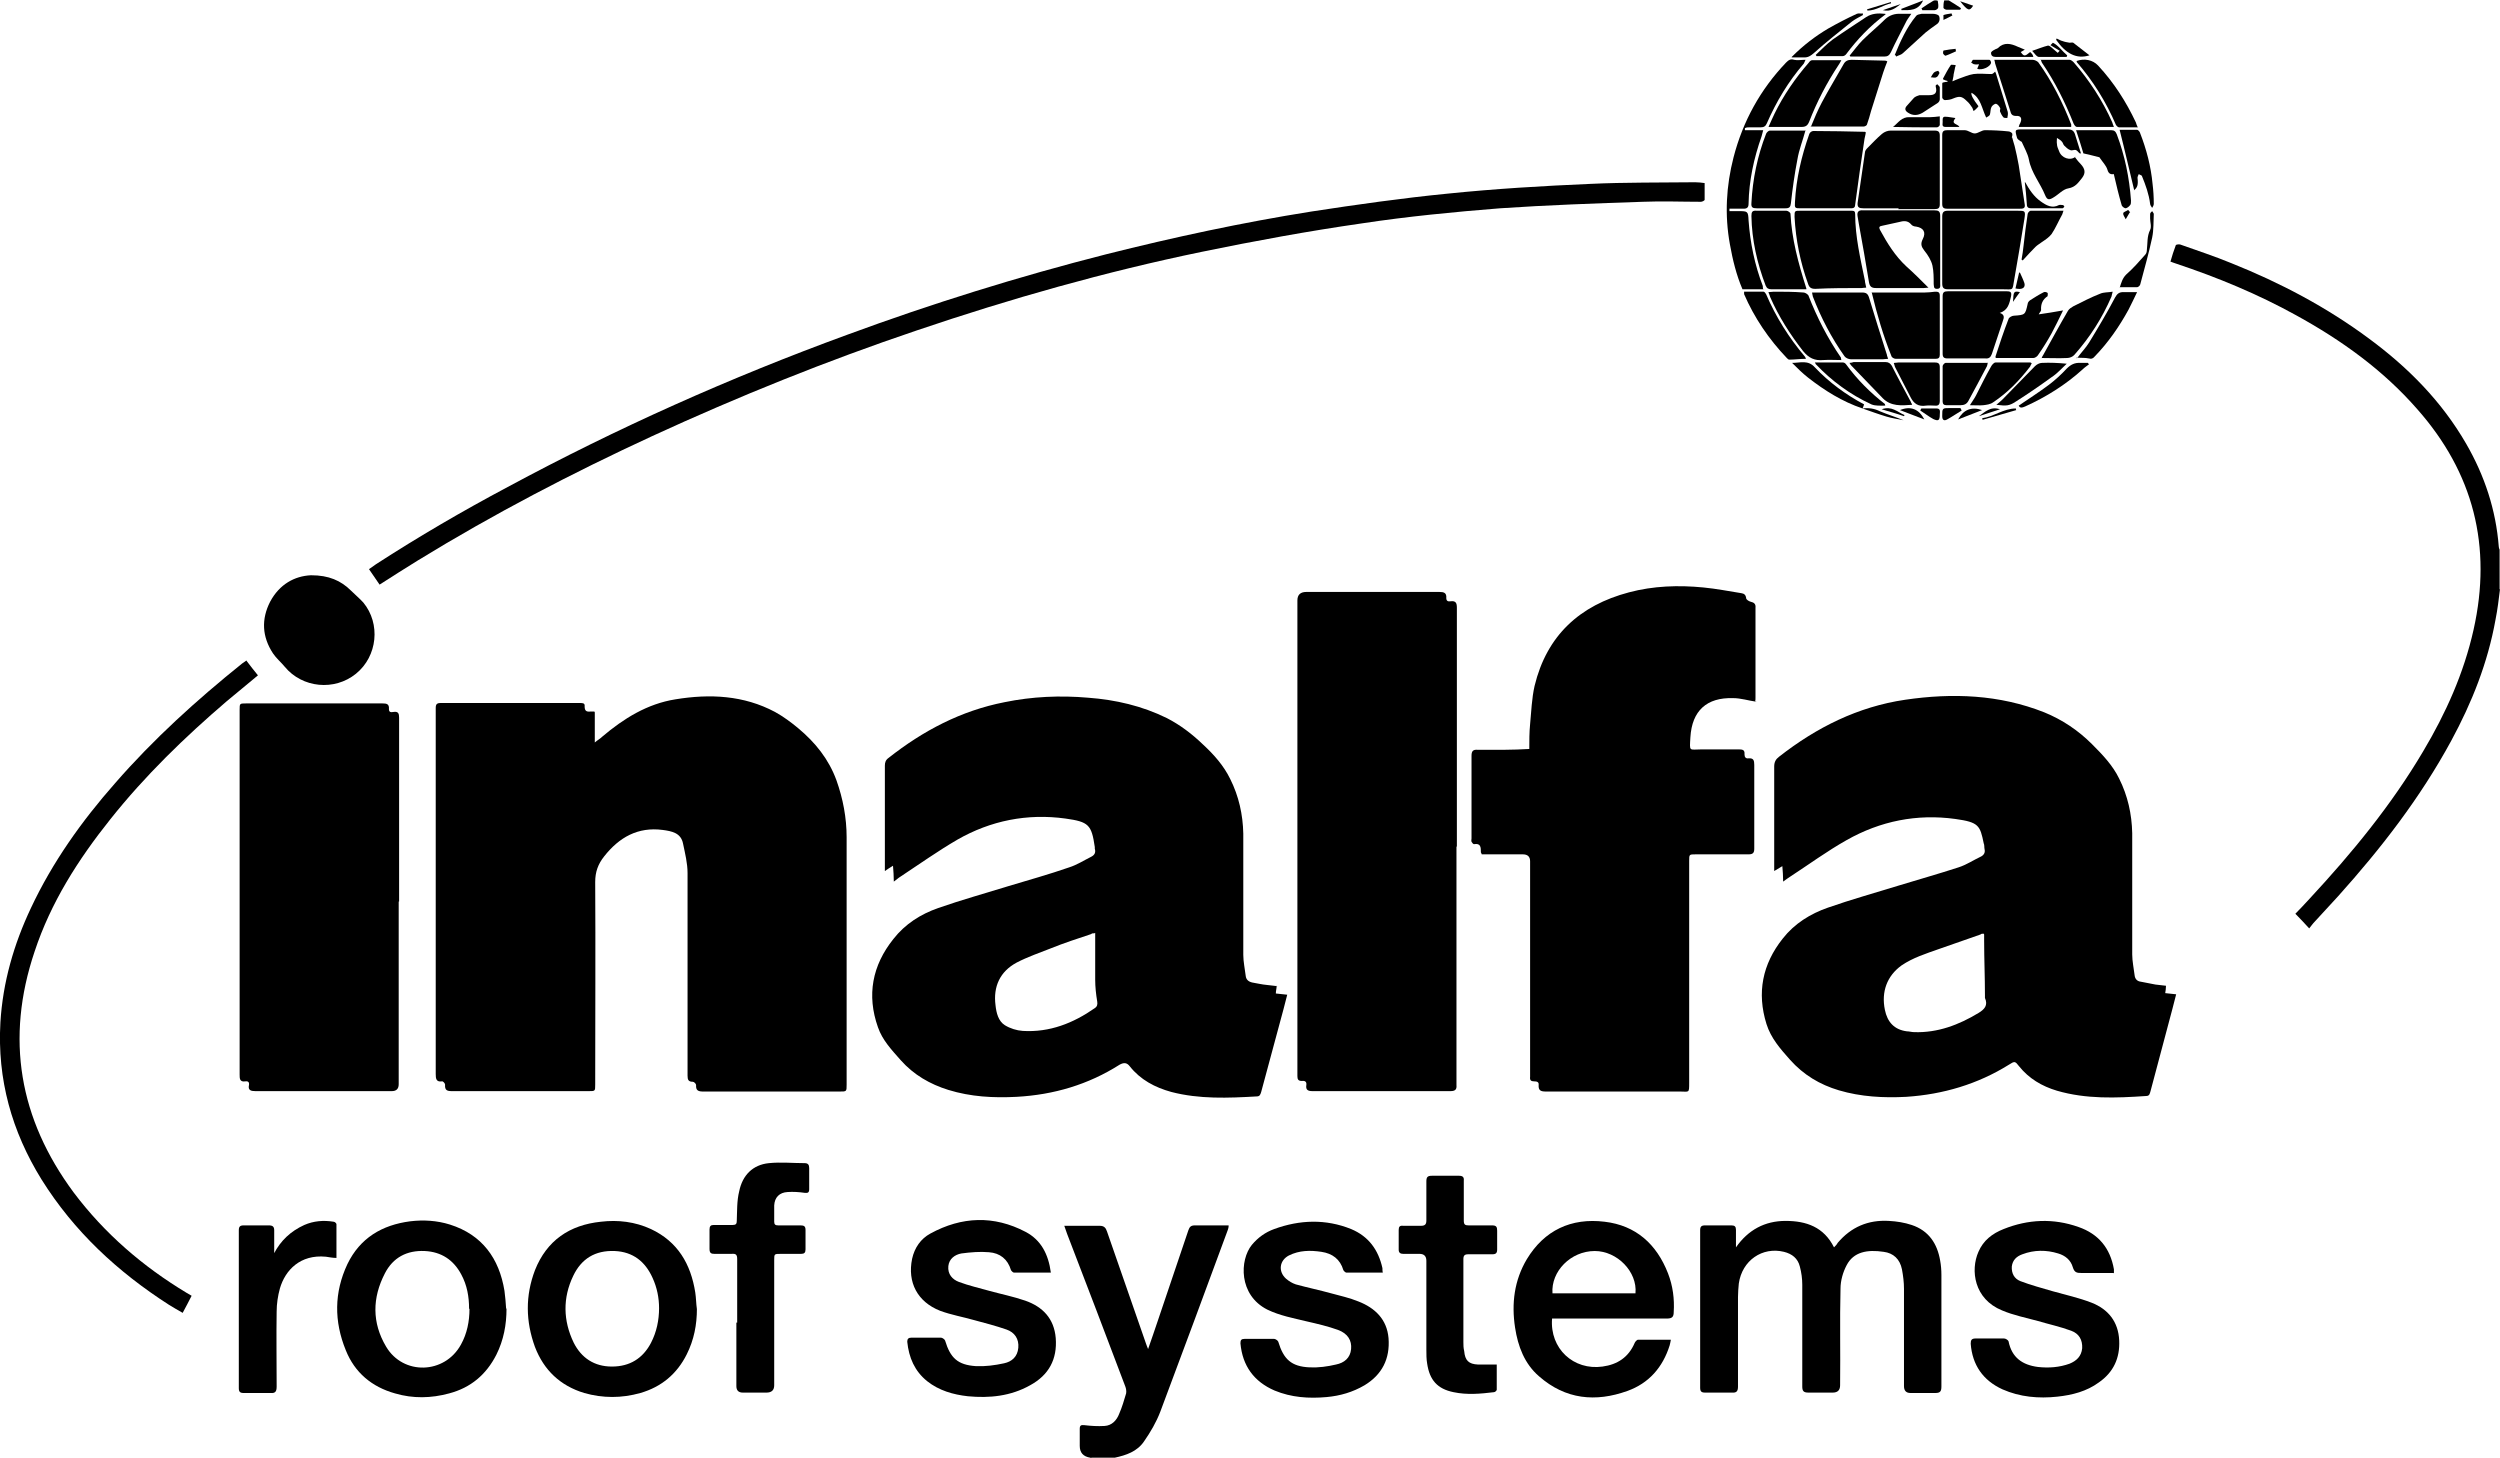 <?xml version="1.0" encoding="UTF-8"?>
<svg id="Ebene_1" data-name="Ebene 1" xmlns="http://www.w3.org/2000/svg" version="1.1" viewBox="0 0 614.5 358.4">
  <defs>
    <style>
      .cls-1 {
        fill: #000;
        stroke-width: 0px;
      }
    </style>
  </defs>
  <path class="cls-1" d="M614.5,144.8c-.3,2.5-.6,5-1.1,7.5-1.9,10.6-5.8,20.4-10.9,29.8-7.6,14-17.2,26.4-27.8,38.2-1.9,2.1-3.8,4.1-5.7,6.2-.5.5-.9,1.1-1.4,1.7-1.2-1.3-2.2-2.4-3.4-3.6,1.1-1.1,2.3-2.4,3.5-3.7,10.4-11.2,20.1-23,27.9-36.2,5.6-9.4,10-19.2,12.4-29.9,4.6-20.5,0-38.6-13.9-54.3-8.4-9.6-18.6-16.9-29.7-23-9.4-5.2-19.3-9.3-29.5-12.7-.4-.1-.8-.3-1.4-.5.4-1.4.8-2.7,1.3-4,0-.2.8-.3,1.1-.2,4.2,1.5,8.5,2.9,12.6,4.6,12,4.8,23.4,10.8,33.9,18.6,9.6,7.1,17.8,15.4,23.8,25.8,4.5,7.8,7.3,16.2,8,25.3,0,.2.1.5.2.7v9.8Z"/>
  <path class="cls-1" d="M268.3,358.4c-.1,0-.2-.1-.3-.1q-2.6-.4-2.6-2.9c0-1.4,0-2.8,0-4.2,0-.8.3-1,1.1-.9,1.7.2,3.3.3,5,.2,1.8-.1,3-1.4,3.6-3,.7-1.6,1.2-3.3,1.7-5,.1-.5,0-1.2-.2-1.7-4.7-12.5-9.5-25-14.3-37.5-.2-.6-.4-1.2-.7-2,.6,0,1.1,0,1.5,0,2.4,0,4.8,0,7.2,0,1.1,0,1.5.5,1.8,1.4,3.2,9.2,6.4,18.4,9.6,27.6.1.4.3.7.5,1.3.8-2.4,1.6-4.5,2.3-6.7,2.5-7.5,5.1-15,7.6-22.5.3-.9.7-1.2,1.6-1.2,2.7,0,5.4,0,8.3,0,0,.5-.1.8-.2,1.1-5.5,14.9-11,29.8-16.6,44.7-1,2.6-2.4,5-4,7.3-1.7,2.5-4.4,3.4-7.2,4h-5.8Z"/>
  <path class="cls-1" d="M146.2,175.1v7.4c.7-.6,1.3-.9,1.8-1.4,5.3-4.5,11.1-8.1,18-9.2,8.5-1.4,16.8-1,24.5,3.1,2,1.1,3.9,2.5,5.7,4,4.2,3.5,7.5,7.6,9.4,12.8,1.6,4.5,2.5,9.2,2.5,14,0,20.3,0,40.6,0,60.8,0,1.7,0,1.7-1.7,1.7-11.2,0-22.3,0-33.5,0-1.2,0-1.9-.2-1.8-1.6,0-.3-.5-.8-.8-.8-1.1,0-1.3-.5-1.3-1.5,0-2.8,0-5.6,0-8.4,0-13.8,0-27.6,0-41.4,0-2.4-.6-4.8-1.1-7.2-.5-2.7-2.8-3.1-5-3.4-6.1-.8-10.7,1.8-14.4,6.5-1.5,1.9-2.2,3.8-2.2,6.3.1,16.6,0,33.2,0,49.8,0,1.6,0,1.6-1.6,1.6-11.2,0-22.4,0-33.6,0-1.2,0-1.8-.2-1.7-1.6,0-.3-.5-.9-.8-.8-1.4.2-1.5-.7-1.5-1.8,0-28.4,0-56.9,0-85.3,0-1.6,0-3.1,0-4.7,0-.9.3-1.2,1.2-1.2,11.4,0,22.9,0,34.3,0,.6,0,1.2,0,1.1.8,0,1.1.4,1.4,1.4,1.3.3,0,.6,0,1,0Z"/>
  <path class="cls-1" d="M313.8,242.3c0,.7-.2,1.2-.2,1.9.9.1,1.7.2,2.8.3-.3,1.2-.6,2.4-.9,3.5-1.8,6.8-3.7,13.6-5.5,20.4-.2.6-.3,1.1-1.1,1.1-7,.4-14.1.7-21-1.1-4-1.1-7.6-3-10.2-6.3-.7-.9-1.4-1-2.5-.4-7.7,4.9-16.2,7.4-25.3,7.9-5.7.3-11.3,0-16.8-1.7-4.5-1.4-8.5-3.7-11.7-7.3-2.2-2.5-4.5-4.9-5.6-8.1-2.8-7.9-1.4-15.2,3.8-21.7,2.9-3.7,6.7-6.1,11-7.6,5.7-2,11.5-3.6,17.3-5.4,5-1.5,10-2.9,14.9-4.6,1.9-.6,3.6-1.7,5.4-2.6.8-.4,1.2-1,.9-2,0-.1,0-.2,0-.4-.8-5.5-1.5-6.2-7.2-7-9.4-1.3-18.4.5-26.6,5.2-4.8,2.8-9.3,6-14,9.1-.5.3-.9.7-1.6,1.2,0-1.4-.1-2.5-.2-3.9-.8.5-1.3.8-2,1.3,0-.5,0-.9,0-1.2,0-8.2,0-16.5,0-24.7,0-.8.2-1.4.9-1.9,8.5-6.7,17.8-11.6,28.5-13.7,6.8-1.4,13.7-1.7,20.6-1.1,6.7.5,13.2,2,19.3,5,3.3,1.7,6.2,3.9,8.9,6.5,2.7,2.5,5.1,5.2,6.7,8.5,2.1,4.2,3.1,8.7,3.2,13.4,0,9.9,0,19.8,0,29.8,0,1.7.4,3.5.6,5.2.1.9.7,1.4,1.6,1.6,1.2.2,2.4.5,3.6.6.8.1,1.7.2,2.6.3ZM269,229.4c-.4,0-.6,0-.8.2-3.3,1.1-6.7,2.2-9.9,3.5-2.8,1.1-5.7,2.1-8.4,3.5-4.1,2.2-5.8,5.9-5.2,10.5.2,1.9.7,3.9,2.3,4.9,1.3.8,2.9,1.3,4.4,1.4,6.6.4,12.4-1.9,17.7-5.6.6-.4.7-.9.6-1.6-.3-1.8-.5-3.6-.5-5.4,0-3.4,0-6.7,0-10.1,0-.4,0-.9,0-1.4Z"/>
  <path class="cls-1" d="M532.1,244.1c.9.1,1.8.2,2.8.3-.3,1.2-.6,2.4-.9,3.5-1.8,6.8-3.6,13.5-5.4,20.3-.2.6-.2,1.2-1.1,1.2-7.4.5-14.7.8-21.9-1.3-3.7-1.1-6.9-3-9.3-6-1-1.3-1.1-1.3-2.5-.4-7.7,4.8-16.2,7.3-25.2,7.9-5.6.3-11.2,0-16.6-1.6-4.7-1.4-8.7-3.8-12-7.5-2.4-2.7-4.7-5.3-5.8-8.8-2.4-7.7-1-14.7,4-21,2.9-3.7,6.8-6.1,11.1-7.6,5.7-2,11.5-3.6,17.3-5.4,4.9-1.5,9.9-2.9,14.8-4.5,1.9-.6,3.7-1.8,5.6-2.7.7-.4,1-1,.8-1.8-.1-.5,0-1-.2-1.4-.9-4.4-1.2-5.2-7-6-9.4-1.3-18.4.5-26.7,5.2-4.8,2.7-9.3,6-13.9,9-.5.3-1,.7-1.7,1.2,0-1.4-.1-2.5-.2-3.8-.7.4-1.3.8-2,1.2,0-.5,0-.9,0-1.2,0-8.2,0-16.3,0-24.5,0-1.1.4-1.8,1.2-2.4,9.2-7.2,19.4-12.3,31-14,11.6-1.7,23.1-1.3,34.2,3.1,4.4,1.8,8.3,4.4,11.7,7.8,2.6,2.6,5.1,5.2,6.7,8.5,2.1,4.2,3.1,8.7,3.2,13.4,0,9.9,0,19.8,0,29.8,0,1.7.4,3.5.6,5.2.1.8.6,1.4,1.5,1.5,1.2.2,2.4.5,3.6.7.9.1,1.7.2,2.6.3,0,.7-.1,1.2-.2,1.9ZM487.6,229.5c-.4,0-.6,0-.8.2-3.4,1.2-6.9,2.4-10.3,3.6-3.1,1.1-6.3,2.1-9.1,4-3.6,2.6-5,6.5-4.1,10.9.6,3,2.3,4.9,5.4,5.3.6,0,1.2.2,1.8.2,5.8.2,11-1.8,15.8-4.7,1.5-.9,2.4-1.9,1.6-3.7,0-.2,0-.4,0-.6,0-4.5-.2-9-.2-13.5,0-.5,0-.9,0-1.5Z"/>
  <path class="cls-1" d="M431.8,172.5c-2.1-.3-3.9-.9-5.8-.9-6.5-.2-10.1,3.1-10.5,9.6-.2,3.7-.4,3,2.8,3,3,0,6.1,0,9.1,0,.9,0,1.5.1,1.4,1.2,0,.7.3,1.1,1,1,1.2-.1,1.4.5,1.4,1.6,0,6.9,0,13.8,0,20.6,0,1-.3,1.4-1.4,1.4-4.3,0-8.6,0-13,0-1.6,0-1.6,0-1.6,1.6,0,18.2,0,36.3,0,54.5,0,2.7,0,2.2-2.2,2.2-11,0-22,0-33,0-1.2,0-1.9-.2-1.8-1.6.1-.8-.5-.9-1.1-.9-.8,0-1.1-.3-1-1.1,0-.6,0-1.3,0-1.9,0-17,0-34.1,0-51.1q0-1.7-1.8-1.7c-3.4,0-6.7,0-10.1,0,0-.2-.2-.4-.2-.5,0-1.2,0-2.3-1.7-2-.2,0-.5-.4-.6-.6-.1-.2,0-.6,0-.8,0-6.8,0-13.5,0-20.3,0-1.1.3-1.6,1.5-1.5,2.2,0,4.4,0,6.6,0,2,0,4.1-.1,6.1-.2,0-2,0-4.1.2-6.1.3-3.1.4-6.3,1.1-9.4,3-12.4,11.1-19.8,23.2-23,6-1.6,12.2-1.8,18.3-1.2,3.1.3,6.2.9,9.3,1.4.7.1,1.1.4,1.2,1.2,0,.4.7.8,1.1.9.9.2,1.3.6,1.2,1.5,0,7.4,0,14.7,0,22.1,0,.3,0,.7-.1,1Z"/>
  <path class="cls-1" d="M358,208.1c0,19.2,0,38.4,0,57.6,0,.3,0,.6,0,1,.1,1.1-.3,1.5-1.5,1.5-11.3,0-22.6,0-33.9,0-1.1,0-1.7-.3-1.5-1.5.1-.8-.3-1.1-1.1-1-.9,0-1.1-.4-1.1-1.2,0-.3,0-.6,0-1,0-38.6,0-77.3,0-115.9q0-2.1,2.2-2.1c10.9,0,21.8,0,32.7,0,1.1,0,1.8.2,1.7,1.5,0,.7.4.9,1,.8,1.4-.2,1.6.5,1.6,1.6,0,19.6,0,39.1,0,58.7Z"/>
  <path class="cls-1" d="M98,221.6c0,15,0,29.9,0,44.9q0,1.7-1.7,1.7c-11.2,0-22.3,0-33.5,0-1.1,0-1.9-.2-1.6-1.5.1-.7-.2-1-.9-.9-1.4.2-1.4-.7-1.4-1.7,0-21.8,0-43.7,0-65.5,0-8,0-16.1,0-24.1,0-1.6,0-1.6,1.6-1.6,11.2,0,22.3,0,33.5,0,1,0,1.7.1,1.6,1.4,0,.8.5.8,1.1.7,1.2-.2,1.4.4,1.4,1.4,0,15.1,0,30.2,0,45.2Z"/>
  <path class="cls-1" d="M419,44.9c0,1.5,0,2.8,0,4.2,0,.2-.6.5-.9.5-4.8,0-9.5-.2-14.3,0-11.7.4-23.4.8-35.1,1.6-11.3.9-22.7,2-33.9,3.7-13.2,1.9-26.3,4.3-39.4,7-23.7,4.9-47,11.5-70,19.3-22.2,7.5-43.8,16.2-65.1,26-19.7,9.1-38.9,19.1-57.5,30.5-3.1,1.9-6.2,3.9-9.5,6-.9-1.3-1.7-2.5-2.6-3.8.6-.4,1.1-.8,1.7-1.2,10.5-6.8,21.3-13.1,32.4-19,26.9-14.5,54.7-26.9,83.4-37.4,20.9-7.7,42.1-14.3,63.7-19.8,16.7-4.2,33.4-7.8,50.4-10.5,11.1-1.7,22.3-3.3,33.5-4.4,11.7-1.2,23.4-1.9,35.1-2.4,8.6-.4,17.2-.3,25.8-.4.8,0,1.5.1,2.3.2Z"/>
  <path class="cls-1" d="M426.7,306.6c3-4.3,7.1-6.5,12.2-6.5,5.1,0,9.4,1.5,11.9,6.5.4-.4.7-.7.9-1.1,3.3-3.9,7.5-5.7,12.6-5.4,1.9.1,3.8.4,5.6,1,4.2,1.4,6.3,4.6,7,8.8.2,1.1.3,2.3.3,3.5,0,9.1,0,18.2,0,27.4,0,1.2-.3,1.6-1.5,1.6-2,0-4.1,0-6.1,0q-1.6,0-1.6-1.7c0-8,0-15.9,0-23.9,0-1.6-.2-3.2-.5-4.8-.5-2.5-2.1-4-4.5-4.3-4-.6-7.4,0-9.1,3.3-.9,1.7-1.5,3.8-1.5,5.7-.2,7.9,0,15.8-.1,23.8q0,1.8-1.8,1.8c-2,0-4,0-6,0-1.2,0-1.5-.4-1.5-1.5,0-8.3,0-16.6,0-25,0-1.5-.2-3-.6-4.5-.5-2-1.9-3.1-3.9-3.6-5.3-1.3-10.3,2.1-11.1,7.8-.1,1.1-.2,2.2-.2,3.3,0,7.3,0,14.6,0,22,0,1.1-.3,1.6-1.5,1.5-2.2,0-4.4,0-6.6,0-.9,0-1.2-.3-1.2-1.2,0-12.9,0-25.8,0-38.7,0-.9.3-1.2,1.2-1.2,2.2,0,4.3,0,6.5,0,.8,0,1.1.3,1.1,1.1,0,1.4,0,2.9,0,4.3Z"/>
  <path class="cls-1" d="M381.5,324.1c-.6,7.4,5.3,12.8,12.4,11.8,3.7-.5,6.4-2.3,7.9-5.8.1-.3.6-.8.8-.8,2.7,0,5.3,0,8.1,0-.1.6-.2,1-.3,1.4-1.7,5.4-5.1,9.3-10.4,11.2-7.8,2.8-15.2,2.1-21.7-3.6-3.6-3.1-5.2-7.4-5.9-12-.9-5.9-.2-11.6,2.9-16.8,4.3-7.1,10.9-10.2,19.1-9.2,7.7.9,12.8,5.5,15.6,12.7,1.2,3.1,1.6,6.3,1.4,9.5,0,1.2-.4,1.6-1.7,1.6-9,0-18,0-27,0h-1.4ZM381.6,317.9h20.4c.5-5.3-4.5-10.4-10-10.4-5.9,0-10.8,5-10.4,10.4Z"/>
  <path class="cls-1" d="M60.5,162.3c1,1.3,1.9,2.5,2.9,3.7-2.6,2.2-5.1,4.2-7.6,6.3-10.4,8.9-20.2,18.4-28.7,29.1-7.9,9.9-14.6,20.4-18.6,32.5-7.2,21.4-3.8,41.1,9.6,59.2,7.6,10.1,17,18.2,27.8,24.7.3.2.7.4,1.2.7-.7,1.4-1.4,2.7-2.2,4.2-1.2-.7-2.3-1.3-3.4-2-12.6-8.1-23.3-18-31.3-30.8C2.9,278.1-.7,265.3.1,251.3c.6-9.9,3.3-19.2,7.5-28.1,5.3-11.3,12.5-21.4,20.7-30.7,9.4-10.8,20-20.4,31.2-29.4.3-.2.6-.4,1-.7Z"/>
  <path class="cls-1" d="M124.5,321.7c0,3.9-.7,7.7-2.5,11.3-2.5,4.9-6.3,8.1-11.6,9.5-4.4,1.2-8.9,1.3-13.3,0-5.7-1.6-9.9-5.1-12.1-10.6-2.9-7.1-2.9-14.2.4-21.2,3.1-6.4,8.5-9.6,15.4-10.5,3.3-.4,6.6-.2,9.8.8,7.9,2.5,12.1,8.3,13.4,16.3.2,1.4.3,2.9.4,4.3ZM115.3,321.7c0-3-.5-5.8-1.9-8.4-1.9-3.6-4.9-5.6-9-5.8-4.4-.2-7.8,1.6-9.8,5.5-3.1,6-3.2,12.1.3,18,4.2,7.1,14.4,6.8,18.4-.5,1.5-2.7,2.1-5.7,2.1-8.8Z"/>
  <path class="cls-1" d="M171.3,321.7c0,3.9-.7,7.6-2.5,11.2-2.4,4.8-6.2,8-11.4,9.5-4.6,1.3-9.2,1.3-13.8,0-5.9-1.8-9.9-5.6-12.1-11.3-2.3-6.3-2.4-12.6,0-18.9,2.9-7.3,8.5-11.1,16.2-11.9,4.2-.5,8.4,0,12.3,1.8,6.6,3.1,9.8,8.6,10.9,15.6.2,1.3.2,2.7.4,4.1ZM162,321.6c0-2.6-.5-5.1-1.6-7.5-1.8-4-4.8-6.4-9.3-6.6-4.8-.2-8.2,1.9-10.2,6.1-2.6,5.4-2.5,11,.1,16.4,1.9,3.8,5.1,5.9,9.4,5.9,4.4,0,7.6-2,9.6-5.8,1.4-2.7,2-5.6,2-8.6Z"/>
  <path class="cls-1" d="M339.9,312.8c-3.1,0-6,0-9,0-.2,0-.6-.4-.7-.6-.8-2.7-2.7-4.1-5.4-4.5-2.7-.4-5.4-.4-8,.9-2.3,1.2-2.7,3.9-.7,5.7.7.6,1.5,1.1,2.4,1.4,2.9.8,5.8,1.4,8.7,2.2,2.2.6,4.5,1.1,6.7,2,4.1,1.6,7,4.4,7.4,9,.4,5.1-1.6,9-5.9,11.6-2.9,1.7-6,2.6-9.3,2.9-4.4.4-8.7.1-12.8-1.6-5.1-2.2-7.9-6.1-8.4-11.6,0-.8.2-1.1,1-1.1,2.4,0,4.9,0,7.3,0,.3,0,.9.4,1,.7,1.3,4.3,3.2,6.1,7.7,6.3,2.2.1,4.4-.2,6.5-.7,2-.4,3.5-1.6,3.7-3.8.2-2.1-.8-3.8-3.2-4.7-2.5-.9-5.1-1.5-7.7-2.1-3.3-.8-6.6-1.4-9.7-2.9-7.1-3.6-6.8-12.2-3.8-15.9,1.5-1.8,3.3-3.1,5.5-3.9,6.3-2.3,12.7-2.5,18.9,0,4.3,1.8,6.7,5.1,7.7,9.6,0,.3,0,.7.1,1.3Z"/>
  <path class="cls-1" d="M258.2,312.8c-3.1,0-6.1,0-9,0-.2,0-.6-.4-.7-.6-.8-2.7-2.7-4.2-5.4-4.4-2.2-.2-4.5,0-6.8.3-1.6.3-3,1.3-3.2,3.1-.2,2,1,3.3,2.6,3.9,2.4.9,5,1.5,7.5,2.2,2.9.8,5.9,1.4,8.8,2.4,4.3,1.5,7.1,4.4,7.5,9.2.4,5.2-1.7,9.1-6.3,11.6-4.8,2.7-10,3.2-15.3,2.7-3.6-.4-7.1-1.4-10-3.7-3.1-2.5-4.5-5.8-4.9-9.7,0-.7.3-1,1-1,2.4,0,4.9,0,7.3,0,.3,0,.9.4,1,.7,1.3,4.3,3.1,6,7.6,6.3,2.3.1,4.6-.2,6.9-.7,1.9-.4,3.3-1.6,3.5-3.8.2-2.2-.9-3.8-2.9-4.5-2.6-.9-5.3-1.6-7.9-2.3-2.8-.8-5.7-1.3-8.4-2.3-5.6-2.2-8.1-7-6.9-12.8.6-2.7,2.1-4.9,4.5-6.2,7.7-4.2,15.6-4.5,23.4-.4,3.8,2,5.6,5.5,6.2,10Z"/>
  <path class="cls-1" d="M519.5,312.9h-4.7c-1.1,0-2.2,0-3.2,0-1.1,0-1.7-.1-2.1-1.4-.5-1.8-1.9-2.9-3.6-3.4-2.9-.9-5.9-.9-8.8.2-1.4.5-2.4,1.4-2.6,3-.1,1.7.6,3,2.1,3.6,2.6,1,5.3,1.7,8,2.5,3.2.9,6.4,1.6,9.5,2.8,4.1,1.6,6.6,4.7,6.8,9.3.2,4.3-1.4,7.8-5,10.3-3,2.2-6.5,3.1-10.2,3.5-4.6.5-9.2.1-13.5-1.8-4.8-2.2-7.4-6-7.8-11.2,0-.9.2-1.3,1.2-1.3,2.3,0,4.6,0,7,0,.4,0,1,.4,1.1.7.8,4,3.4,5.8,7.2,6.3,2.7.3,5.3.1,7.8-.8,1.7-.7,2.9-1.8,3.1-3.8.1-2.1-.8-3.6-2.7-4.3-2.7-1-5.5-1.6-8.2-2.4-2.9-.8-6-1.4-8.8-2.6-6.9-2.8-7.8-9.9-5.8-14.4,1.2-2.8,3.4-4.5,6.2-5.6,6-2.4,12.2-2.7,18.4-.5,4.9,1.7,7.8,5.2,8.7,10.4,0,.2,0,.5,0,1Z"/>
  <path class="cls-1" d="M181.2,325.1c0-5.2,0-10.4,0-15.6,0-1.1-.3-1.4-1.4-1.3-1.4,0-2.8,0-4.2,0-.8,0-1.2-.2-1.2-1.2,0-1.6,0-3.2,0-4.8,0-.8.3-1.1,1-1.1,1.6,0,3.1,0,4.7,0,.8,0,1-.3,1-1,.1-2.4,0-4.9.6-7.3.8-3.9,3.3-6.5,7.3-6.9,2.9-.3,5.9,0,8.8,0,.8,0,1.1.4,1.1,1.2,0,1.7,0,3.4,0,5.2,0,.8-.3,1-1.1.9-1.4-.2-2.8-.3-4.2-.2-2,.1-3.2,1.3-3.3,3.3,0,1.3,0,2.6,0,4,0,.7.3.9,1,.9,1.8,0,3.7,0,5.5,0,.8,0,1.2.2,1.2,1.1,0,1.6,0,3.2,0,4.8,0,.8-.3,1.1-1.1,1.1-1.7,0-3.4,0-5,0-1.6,0-1.6,0-1.6,1.6,0,10.2,0,20.5,0,30.7q0,1.8-1.9,1.8c-1.9,0-3.8,0-5.8,0q-1.6,0-1.6-1.6c0-5.2,0-10.4,0-15.6Z"/>
  <path class="cls-1" d="M367.9,335.3c0,2,0,4.2,0,6.3,0,.2-.4.6-.7.6-3.3.4-6.6.7-9.9,0-4-.8-5.9-3-6.5-7-.2-1.1-.2-2.3-.2-3.5,0-7.3,0-14.6,0-21.8q0-1.7-1.7-1.7c-1.3,0-2.6,0-4,0-.7,0-1.1-.3-1.1-1,0-1.6,0-3.3,0-4.9,0-.8.3-1.1,1.1-1,1.5,0,3,0,4.4,0,1,0,1.3-.4,1.3-1.3,0-3.2,0-6.4,0-9.6,0-1.1.3-1.4,1.4-1.4,2.2,0,4.4,0,6.6,0,.9,0,1.3.3,1.2,1.2,0,3.3,0,6.6,0,9.8,0,1,.3,1.2,1.2,1.2,1.9,0,3.8,0,5.8,0,1,0,1.2.4,1.2,1.3,0,1.5,0,3,0,4.6,0,.9-.3,1.2-1.2,1.2-2,0-3.9,0-5.9,0-.9,0-1.2.3-1.2,1.2,0,6.8,0,13.6,0,20.4,0,.7,0,1.4.2,2.2.2,2.3,1.1,3.2,3.4,3.3,1.5,0,2.9,0,4.6,0Z"/>
  <path class="cls-1" d="M76.5,141.4c4.3,0,7.3,1.3,9.8,3.8,1,1,2.1,1.9,3,2.9,4.3,5.2,3.5,13.2-1.8,17.5-5.3,4.3-13.2,3.5-17.5-1.7-.9-1.1-2.1-2.1-2.9-3.3-2.7-4.1-2.9-8.4-.7-12.7,2.3-4.3,6-6.3,10-6.5Z"/>
  <path class="cls-1" d="M67.3,308.2c1.7-3.3,4.2-5.6,7.5-7.1,2.3-1,4.7-1.2,7.2-.8.3,0,.7.4.7.6,0,2.7,0,5.5,0,8.3-1,0-1.8-.2-2.6-.3-6.3-.6-10,3.3-11.3,7.8-.5,1.8-.8,3.8-.8,5.7-.1,6.1,0,12.2,0,18.4,0,1.2-.3,1.7-1.5,1.6-2.2,0-4.4,0-6.6,0-.9,0-1.2-.3-1.2-1.2,0-12.9,0-25.8,0-38.8,0-.9.3-1.2,1.2-1.2,2.1,0,4.2,0,6.2,0,.9,0,1.3.3,1.3,1.2,0,1.9,0,3.8,0,5.8Z"/>
  <path class="cls-1" d="M487.6,51.8c2.8,0,5.5,0,8.3,0,1.9,0,2,0,1.7,2-.8,5-1.6,9.9-2.5,14.9-.5,2.9-.1,2.4-3,2.4-4.4,0-8.9,0-13.3,0-1,0-1.4-.3-1.4-1.4,0-5.5,0-11,0-16.5,0-1.1.4-1.4,1.4-1.4,2.9,0,5.8,0,8.7,0Z"/>
  <path class="cls-1" d="M494.6,33.8c.2.8.4,1.4.6,2.1.4,1.6.7,3.1,1,4.7.5,3.3,1,6.5,1.5,9.8.1.9-.6.9-1.2.9-3.8,0-7.6,0-11.4,0-2.2,0-4.3,0-6.5,0-.9,0-1.2-.3-1.2-1.2,0-5.6,0-11.3,0-16.9,0-1,.4-1.2,1.3-1.2,1.4,0,2.8,0,4.2,0,.9,0,1.7.8,2.5.8.8,0,1.7-.8,2.5-.8,1.9,0,3.9.1,5.8.3.3,0,.8.3.9.5.1.3,0,.7-.1,1Z"/>
  <path class="cls-1" d="M466.7,51.2c-2.9,0-5.8,0-8.7,0-1,0-1.5-.2-1.4-1.3.6-4.1,1.2-8.3,1.8-12.4,0-.4.3-.8.6-1.1,1.2-1.2,2.3-2.4,3.6-3.5.6-.5,1.4-.8,2.1-.8,3.6,0,7.2,0,10.8,0,1,0,1.3.3,1.3,1.3,0,5.6,0,11.2,0,16.8,0,1-.4,1.2-1.3,1.2-3,0-5.9,0-8.9,0Z"/>
  <path class="cls-1" d="M433.5,71.1h-5.2c-1.5-3.5-2.4-7.2-3.1-11.1-1.3-7.2-.9-14.3.9-21.3,2.3-8.9,6.6-16.7,12.9-23.3.6-.6,1.1-1,2-.7.8.2,1.7,0,2.8,0-.2.4-.3.7-.4.9-3.8,4.4-6.8,9.4-9.1,14.7-.3.7-.7,1-1.5,1-.9,0-1.8,0-2.8,0-.4,0-.7,0-1.1.2,0,.2,0,.3,0,.5h4.5c-.2.7-.3,1.1-.4,1.5-1.9,5.4-3.1,10.9-3.2,16.6,0,.9-.4,1.2-1.2,1.2-1.2,0-2.3,0-3.5,0,0,.2,0,.4,0,.6.7,0,1.5,0,2.2,0,2.3,0,2.4,0,2.5,2.3.4,5.5,1.5,10.9,3.5,16.1,0,.2,0,.5.1.9Z"/>
  <path class="cls-1" d="M458.6,32.5c0,.5-.2,1-.3,1.6-.8,5.4-1.6,10.8-2.3,16.2,0,.6-.3.9-.9.9-4.1,0-8.3,0-12.4,0-1.5,0-1.6,0-1.5-1.5.3-5.8,1.6-11.3,3.5-16.7.1-.4.6-.8,1-.8,4.2,0,8.5.1,12.7.2,0,0,.1,0,.3.2Z"/>
  <path class="cls-1" d="M458.7,70.7c-.5,0-.8.1-1.1.1-3.8,0-7.6,0-11.4.2-1,0-1.5-.3-1.8-1.3-1.9-5.3-3-10.7-3.3-16.4,0-1.5,0-1.5,1.5-1.5,4.2,0,8.3,0,12.5,0,.6,0,.9.1.9.8,0,5.6,1.3,11,2.4,16.4,0,.5.2.9.3,1.6Z"/>
  <path class="cls-1" d="M474.1,70.7c-.5,0-.9.1-1.2.1-3.9,0-7.8,0-11.8,0-1,0-1.5-.3-1.7-1.4-.8-4.8-1.6-9.6-2.5-14.4-.1-.6-.2-1.2-.3-1.8-.2-1.1.2-1.6,1.4-1.5,3.1,0,6.2,0,9.4,0,2.7,0,5.4,0,8,0,1.1,0,1.5.2,1.5,1.4,0,5.5,0,11,0,16.6,0,.6.2,1.3-.8,1.3-.9,0-.7-.7-.8-1.2,0-1.5,0-3.1-.3-4.5-.3-1.3-1.1-2.6-2-3.7-.7-.9-1-1.6-.4-2.8.9-1.7.2-2.8-1.6-3.1-.4,0-1-.2-1.2-.5-.9-1.1-2-.9-3.1-.6-1.4.3-2.7.6-4.1.9-.7.1-.8.4-.5,1,1.8,3.3,3.7,6.4,6.5,9,1.8,1.6,3.5,3.3,5.4,5.2Z"/>
  <path class="cls-1" d="M491.5,76.9c1.3.4,1.1,1.2.8,2-.9,2.7-1.8,5.4-2.7,8.1-.3.8-.7,1.2-1.6,1.1-3.1,0-6.2,0-9.3,0-.9,0-1.2-.3-1.2-1.2,0-4.7,0-9.4,0-14.1,0-1,.4-1.2,1.3-1.2,4.8,0,9.7,0,14.5,0,1,0,1.2.3,1,1.3-.4,1.7-.7,3.3-2.7,4Z"/>
  <path class="cls-1" d="M460,71.9c.7,0,1.2,0,1.6,0,3.8,0,7.7,0,11.5,0,.8,0,1.7-.1,2.5-.2.7,0,1.2,0,1.2,1,0,4.8,0,9.7,0,14.5,0,.7-.3,1-1,1-3.3,0-6.6,0-9.8,0-.4,0-1-.3-1.1-.7-2-5-3.5-10.1-4.8-15.5Z"/>
  <path class="cls-1" d="M445.3,71.9c.5,0,.9,0,1.3,0,3.7,0,7.4,0,11.1,0,1,0,1.4.3,1.7,1.2,1.4,4.7,2.9,9.4,4.4,14.1,0,.3.2.6.3,1-.5,0-.8.1-1.2.1-2.7,0-5.4,0-8,0-.5,0-1.2-.3-1.5-.7-3.2-4.5-5.8-9.5-7.8-14.7-.1-.3-.1-.6-.2-1Z"/>
  <path class="cls-1" d="M509.1,31.2h-12.9c.1-.4.2-.7.4-1,.5-1.1.1-1.8-1-1.7-1,0-1.3-.4-1.5-1.3-1.2-3.9-2.5-7.8-3.7-11.6,0-.2-.1-.5-.2-.9.7,0,1.3,0,2,0,2.5,0,5,0,7.4,0,.5,0,1.1.3,1.4.6,3.4,4.7,6,9.9,8.1,15.3,0,.1,0,.3,0,.6Z"/>
  <path class="cls-1" d="M445.1,31.2c.9-2.2,1.7-4.1,2.7-6,1.7-3.2,3.6-6.3,5.4-9.5.4-.7,1-1,1.9-1,2.7.1,5.4.1,8.1.2.2,0,.4,0,.7.2-.4,1-.7,1.8-1,2.7-1,3.2-2,6.3-3,9.5-.3,1.1-.6,2.2-1,3.3,0,.2-.5.5-.8.5-4.2,0-8.4,0-13.1,0Z"/>
  <path class="cls-1" d="M444,71.1c-1.3,0-2.3,0-3.3,0-1.8,0-3.5,0-5.3,0-.7,0-1.1-.2-1.4-.9-2.1-5.5-3.4-11.2-3.5-17.1,0-1,.2-1.4,1.3-1.3,2.4,0,4.9,0,7.3,0,.4,0,1,.5,1,.7.3,6.2,1.9,12.1,3.9,18.4Z"/>
  <path class="cls-1" d="M443.8,32c-.7,2.6-1.6,4.8-2,7.2-.7,3.6-1.2,7.2-1.6,10.8-.1.9-.4,1.2-1.3,1.2-2.4,0-4.7,0-7.1,0-1,0-1.4-.2-1.3-1.3.3-5.9,1.5-11.6,3.6-17,.1-.3.6-.8.9-.8,2.9,0,5.8,0,8.9,0Z"/>
  <path class="cls-1" d="M510,38.6c.5.7,1,1.3,1.5,1.8,1,1.1,1.2,2.1.3,3.3-.9,1.1-1.6,2.3-3.4,2.6-1.3.2-2.4,1.5-3.6,2.2-1.1.7-1.6.7-2.1-.5-1.2-3-3.4-5.5-4-8.8-.3-1.5-1.1-2.8-1.7-4.2,0-.2-.3-.2-.5-.4-.3-.2-.6-.4-.7-.7-.6-2.1-.6-2.1,1.6-2.1,3.6,0,7.3,0,10.9,0,.9,0,1.4.3,1.7,1.1.5,1.6,1,3.2,1.5,4.8h-.3c-.3-.2-.6-.7-.9-.8-.4-.2-1,.2-1.4,0-.6-.2-1.1-.7-1.5-1.1-.3-.3-.3-.7-.6-1-.3-.4-.8-.6-1.2-.9,0,.5-.1,1,0,1.5,0,.6.3,1.2.5,1.7.6,1.8,2.8,2.5,4.1,1.4Z"/>
  <path class="cls-1" d="M434.7,71.8c.5,0,.9-.1,1.3-.1,2.4,0,4.9,0,7.3.2.4,0,1,.4,1.2.7,2.1,5.4,4.7,10.5,8,15.3,0,0,0,.2.1.6-1.5,0-3-.1-4.4,0-2.2.2-3.6-.5-5-2.2-3.2-4.1-6-8.5-8.1-13.3-.1-.3-.2-.7-.4-1.1Z"/>
  <path class="cls-1" d="M501.6,14.7c2.5,0,4.8,0,7.1,0,.3,0,.7.3,1,.6,3.9,4.5,7.1,9.4,9.5,14.8.1.3.2.7.4,1.1-3.1,0-6.1,0-9.1,0-.3,0-.6-.4-.8-.8-2.1-5.3-4.6-10.3-7.8-15-.1-.2-.2-.5-.3-.9Z"/>
  <path class="cls-1" d="M434.7,31.2c.6-1.3,1-2.3,1.5-3.3,2.2-4.5,5.1-8.7,8.4-12.5.2-.3.5-.6.8-.6,2.3,0,4.6,0,7.2,0-.3.6-.5.9-.7,1.2-2.9,4.4-5.3,9-7.2,13.9-.4,1-.9,1.3-1.9,1.3-2.6,0-5.2,0-8.1,0Z"/>
  <path class="cls-1" d="M500.9,77.3c2.1-.3,4-.6,6.2-1-1,2.1-1.9,3.9-2.8,5.6-1,1.8-2.1,3.6-3.3,5.3-.2.4-.8.8-1.2.8-3,0-6,0-9,0-.1,0-.2,0-.3-.1,0-.1,0-.2,0-.3,1-3.1,2-6.1,3.2-9.2.1-.4.9-.8,1.3-.8,2.8-.2,2.8-.2,3.4-2.9,0-.3.3-.7.6-.9,1.1-.7,2.2-1.4,3.4-2,.2-.1.7,0,.9.2.1.1,0,.7,0,.8-1.2.8-1.7,1.9-1.6,3.4,0,.3-.3.5-.6,1.1Z"/>
  <path class="cls-1" d="M501.8,88.1c.2-.5.3-.7.4-.8,2-3.6,4-7.3,6.1-10.9.3-.5.8-.8,1.3-1.1,2.2-1.1,4.3-2.2,6.6-3.1.9-.4,1.9-.3,3.1-.5-.2.6-.2.9-.3,1.2-2.3,5.3-5.3,10-9.1,14.3-.4.5-1.2.8-1.8.8-2,.1-4,0-6.2,0Z"/>
  <path class="cls-1" d="M519.6,42.8c-.7.1-1.3,0-1.6-1.1-.3-1-1.2-1.9-1.8-2.8,0-.1-.2-.3-.4-.3-1.2-.3-2.3-.6-3.7-.9-.5-1.7-1.1-3.6-1.8-5.7.8,0,1.4,0,2,0,2.2,0,4.4,0,6.6,0,.8,0,1.1.3,1.4,1,2,5.3,3.1,10.7,3.5,16.3,0,.4,0,.9-.2,1.1-.3.4-.7.7-1.1.8-.3,0-.9-.4-1-.8-.7-2.4-1.3-4.9-1.9-7.5Z"/>
  <path class="cls-1" d="M477.5,20.3c.5-.1.8-.2,1.2-.2,0,0,0-.2,0-.2-.4-.1-.7-.2-1.1-.4,0,0,0-.2,0-.2.6-1.1,1.2-2.3,1.9-3.3.1-.2.8,0,1.2,0,0,.3-.2.6-.2.9-.1.4-.2.9-.3,1.4,0,.5-.2,1-.3,1.7.5-.2,1.1-.5,1.7-.7,1.1-.4,2.3-.9,3.5-1.1,1.4-.2,2.9,0,4.4,0,.3,0,.6-.3.9-.6.2.4.3.7.4,1.1.9,2.9,1.8,5.9,2.7,8.8.1.5,0,1-.1,1.5-.3,0-.7,0-.9-.1-.4-.4-.7-1-.9-1.5-.1-.3.2-.7,0-.9-.2-.4-.6-.9-1-1-.3,0-.9.4-1.1.8-.3.6-.2,1.3-.4,1.9-.1.3-.6.5-.9.7-1.1-2.3-1.3-4.8-3.6-6.1q-.3.7,1.7,3.3c-.1.2-.3.4-.5.6-.2.2-.4.4-.7.6-.1-.3-.2-.5-.3-.8-.4-.6-.8-1.2-1.4-1.7-1.2-1.2-1.8-1.2-3.3-.6-.6.3-1.4.4-2.1.4-.2,0-.6-.4-.6-.6,0-1.2,0-2.3,0-3.5Z"/>
  <path class="cls-1" d="M465.6,89.2c.4,0,.7-.1,1-.1,3,0,6,0,9,0,.9,0,1.2.3,1.2,1.2,0,2.7,0,5.4,0,8.2,0,.9-.3,1.3-1.2,1.2-.7,0-1.5-.1-2.2,0-1.9.3-3-.5-3.8-2.1-1.2-2.4-2.5-4.8-3.7-7.2-.2-.3-.2-.7-.4-1.1Z"/>
  <path class="cls-1" d="M488.6,89.1c-.1.4-.1.7-.2.9-1.5,2.9-3.1,5.8-4.6,8.6-.4.7-1,1-1.9,1-1.2,0-2.3,0-3.5,0-.6,0-.9-.3-.9-.9,0-2.9,0-5.8,0-8.7,0-.3.5-.8.7-.8,3.4,0,6.8,0,10.3,0Z"/>
  <path class="cls-1" d="M428.7,71.7c1.7,0,3.2,0,4.8,0,.2,0,.5.4.6.6,2.4,5.6,5.6,10.7,9.5,15.3.1.1.2.3.3.6-1.5,0-2.8.2-4.1.2-.2,0-.4-.2-.6-.4-4.4-4.6-8-9.9-10.5-15.7,0-.1,0-.2,0-.7Z"/>
  <path class="cls-1" d="M470,99.5c-2.7.2-5.2.4-7.2-1.6-2.6-2.7-5.2-5.4-7.8-8.1-.1-.1-.2-.3-.4-.6.4,0,.7-.1,1-.2,2.6,0,5.3,0,7.9,0,.7,0,1.1.3,1.5.9,1.5,3,3.1,5.9,4.7,8.9,0,.2.2.3.3.7Z"/>
  <path class="cls-1" d="M484.2,99.6c.6-1,1.1-1.6,1.5-2.4,1.2-2.4,2.4-4.8,3.7-7.1.2-.4.7-1,1.1-1,2.8,0,5.7,0,8.5,0,.1,0,.2,0,.4.2-.2.3-.3.6-.4.8-2.6,3.4-5.5,6.4-9.1,8.8-.7.5-1.6.6-2.4.7-1,.1-2,0-3.3,0Z"/>
  <path class="cls-1" d="M454.7,13.6c1-1.2,2-2.6,3.1-3.7,1.8-1.8,3.8-3.4,5.6-5.2,1.1-1,2.4-1.4,3.9-1.3.7,0,1.5,0,2.5,0-.6.9-1.1,1.5-1.4,2.2-1.2,2.4-2.5,4.8-3.6,7.2-.4.8-.8,1.1-1.6,1.1-2.8,0-5.6,0-8.4,0,0-.1-.1-.2-.2-.3Z"/>
  <path class="cls-1" d="M525.4,31.3c-1.6,0-3.1,0-4.5,0-.3,0-.6-.3-.8-.6-2.4-5.6-5.6-10.8-9.6-15.4,0,0,0-.2-.1-.3,1.9-.7,4-.3,5.3,1.1,3.9,4.2,6.9,8.9,9.3,14,.1.3.2.7.5,1.3Z"/>
  <path class="cls-1" d="M510.5,88.1c1.1-1.5,2.2-2.6,3-3.9,2.2-3.6,4.4-7.3,6.4-11.1.5-.9,1-1.3,2-1.3,1,0,2,0,3.4,0-.8,1.6-1.4,3-2.1,4.3-2.3,4.2-5,8.1-8.3,11.5-.4.5-.8.7-1.5.5-.9-.2-1.8-.1-3-.2Z"/>
  <path class="cls-1" d="M524.6,46.8c-1.2-4.9-2.3-9.8-3.6-14.9,1.4,0,2.8,0,4.3,0,.2,0,.6.4.7.7,1.6,4.1,2.7,8.3,3.1,12.6.2,1.6.3,3.3.3,4.9,0,.3-.2.7-.4,1-.2-.3-.5-.7-.5-1-.3-2.4-1.1-4.6-2-6.8,0-.2-.5-.3-.8-.5-.1.3-.3.6-.3.9.2,1.7,0,2.4-.9,3.1Z"/>
  <path class="cls-1" d="M507.2,51.8c-.2.5-.2.7-.3.9-.9,1.6-1.6,3.3-2.6,4.8-.6.8-1.5,1.4-2.4,2-.5.4-1.1.7-1.6,1.2-1.1,1.1-2.1,2.2-3.1,3.3-.1,0-.2-.1-.3-.2.2-1.2.4-2.3.5-3.5.3-2.6.6-5.2,1-7.7,0-.3.5-.8.7-.8,2.6,0,5.3,0,8.1,0Z"/>
  <path class="cls-1" d="M446.2,89.1c2.3,0,4.6,0,6.8,0,.3,0,.6.2.8.5,2.7,3.7,5.9,6.9,9.5,9.7,0,0,0,0,.1.4-1.2,0-2.4.1-3.4-.3-5.2-2.4-9.7-5.7-13.7-9.9,0,0,0-.1-.2-.4Z"/>
  <path class="cls-1" d="M490.7,99.5c.6-.5,1.1-.9,1.5-1.3,2.7-2.7,5.3-5.5,8-8.2.4-.4,1.1-.8,1.7-.8,2-.1,4,0,6.1.2-1.2,1.1-2.3,2.4-3.7,3.3-2.9,2.1-5.8,4.1-8.8,6-1.7,1.1-2.3,1.1-4.8.8Z"/>
  <path class="cls-1" d="M463.5,3.5c-3.9,2.9-7,6.2-9.7,9.8-.2.3-.6.5-.9.5-2.1,0-4.3,0-6.4,0,0,0-.1-.2-.2-.3,1.4-1.3,2.7-2.7,4.2-3.8,2.7-1.9,5.5-3.7,8.2-5.5,1.4-.9,2.9-1,4.7-.8Z"/>
  <path class="cls-1" d="M465.7,13.6c1.4-3.4,2.9-6.8,5.3-9.7.2-.3.8-.4,1.3-.5,1,0,1.9,0,2.9,0,.5,0,1.2.2,1.4.5.3.7.2,1.6-.6,2.1-.9.6-1.8,1.3-2.7,2-1.9,1.7-3.7,3.4-5.6,5.1-.4.4-1.1.5-1.6.8,0-.1-.2-.3-.3-.4Z"/>
  <path class="cls-1" d="M457.8,100.4c-5-1.7-9.3-4.4-13.4-7.6-1.4-1.1-2.6-2.3-3.9-3.6,2,0,3.9-.8,5.6,1.1,3.5,3.7,7.6,6.7,12.1,9.1-.1.4-.3.7-.4,1.1,0,0,0,0,0,0Z"/>
  <path class="cls-1" d="M440.4,14c2.9-2.9,5.8-5.1,9-7,2.3-1.3,4.6-2.5,7-3.6.4-.2,1,0,1.5-.1,0,.1,0,.3,0,.4-.9.5-1.9,1-2.7,1.6-3.1,2.5-6.3,5-9.3,7.7-.8.7-1.5,1.2-2.6,1.1-.9,0-1.7,0-2.9,0Z"/>
  <path class="cls-1" d="M513.4,89.6c-.5.4-1,.7-1.5,1.2-4.2,3.8-9,6.8-14.1,9.1-.7.3-1.3.5-1.6-.2,2.5-1.7,5-3.3,7.4-5.1,1.6-1.2,3.1-2.6,4.4-4,1-1,2-1.5,3.4-1.4.6,0,1.2,0,1.8,0,.1.1.2.3.3.4Z"/>
  <path class="cls-1" d="M521,70.8c.4-1.3.7-2.4,1.6-3.3,1.7-1.5,3.2-3.2,4.7-4.9.3-.3.4-.8.4-1.2.2-1.6,0-3.3.8-4.9.4-.8,0-1.9,0-2.8,0-.4,0-.7,0-1.1,0-.3.3-.5.5-.7.1.2.4.5.4.7-.1,1.9,0,3.9-.4,5.8-.8,3.8-1.9,7.6-2.9,11.4,0,.3-.5.8-.8.8-1.3,0-2.7,0-4.2,0Z"/>
  <path class="cls-1" d="M476.1,20.6c.2.3.7.6.7.9,0,1,0,1.9,0,2.9,0,.3-.2.7-.5.9-1.2.8-2.5,1.6-3.7,2.4-1.2.7-2.4.8-3.6,0-.8-.5-.9-1.1-.2-1.8.6-.6,1.1-1.3,1.7-1.9.4-.3.9-.5,1.3-.6.7,0,1.5,0,2.3,0,1.6,0,2.1-.6,1.7-2.1,0-.1,0-.2,0-.3.1-.1.2-.2.4-.3Z"/>
  <path class="cls-1" d="M476.8,28.6c0,.7,0,1.4,0,2.1,0,.2-.4.6-.7.6-3.6,0-7.2,0-10.8-.1,1.3-1,2.1-2.5,4.1-2.4,1.7,0,3.4,0,5.1,0,.7,0,1.3-.1,2.3-.2Z"/>
  <path class="cls-1" d="M497.7,12.2c-.5.3-.8.5-1,.6.8,1.1,1,1.1,2.3,0,.2.1.3.3.5.5.1.1.2.3.3.7-.9,0-1.6,0-2.4,0-2.3,0-4.6,0-6.8,0-.8,0-1.2-.3-1.2-1,0-.3.5-.6.9-.8.3-.2.6-.2.8-.4,1.5-1.5,3.2-1.1,4.9-.3.5.2,1,.4,1.7.7Z"/>
  <path class="cls-1" d="M497.8,44.8c1,1.8,2.1,3.5,3.8,4.7,1.4,1,2.8,1.8,4.5.9.3-.1.6,0,.9,0,.2,0,.4.3.4.3,0,.2-.2.4-.4.5-.2,0-.4,0-.6,0-2.4,0-4.7,0-7.1,0-.7,0-1.1-.2-1.1-1-.1-1.8-.3-3.6-.5-5.4Z"/>
  <path class="cls-1" d="M508,14c-2.3,0-4.5,0-6.8,0-.6,0-1.1-.9-1.7-1.5,1.5-.5,2.7-1,3.9-1.3.3,0,.7.3.9.5.5.4,1,.9,1.5,1.3.2-.2.3-.4.5-.5-.8-.5-1.5-.9-2.3-1.4.2-.2.4-.4.6-.6,1.4.7,2.3,2.1,3.5,3.1,0,.1,0,.2-.1.3Z"/>
  <path class="cls-1" d="M505.6,9.5c.5.2.9.5,1.4.6.5.2,1.1.3,1.7.4.3,0,.7-.1.9,0,1.3,1,2.6,2,4,3.1-3.2,1-5.8-.4-8.2-3.8,0-.1.1-.3.2-.4Z"/>
  <path class="cls-1" d="M472.3,100.4c1.2,0,2.5,0,3.7,0,1.1,0,.8.9.8,1.5,0,1.4-.3,1.7-1.6,1.1-1.1-.6-2.1-1.4-3.2-2.1l.2-.4Z"/>
  <path class="cls-1" d="M482.2,100.9c-1.2.7-2.3,1.5-3.6,2.2-.7.4-1.2.2-1.2-.8,0-2,0-2,1.9-2,.9,0,1.7,0,2.6,0,0,.2.2.3.2.5Z"/>
  <path class="cls-1" d="M486.6,15.8c-.5,0-.9.1-1.3,0-.3,0-.5-.3-.8-.4.2-.2.3-.7.5-.7,1.3,0,2.7,0,4,0,.2,0,.4.5.4.7-.1,1-2.3,2-3.4,1.5.1-.3.3-.7.5-1.2Z"/>
  <path class="cls-1" d="M481.7,2.4c-1.1,0-2.1,0-3.2,0-.3,0-.8-.3-.8-.5,0-.6,0-1.2.2-1.8,0,0,.8,0,1.1,0,1,.6,2,1.2,3,1.9,0,.1-.1.3-.2.4Z"/>
  <path class="cls-1" d="M472.4,2c.9-.6,1.9-1.3,2.8-1.8.3-.2,1-.1,1.1,0,.1.6.2,1.2.1,1.7,0,.2-.5.6-.8.6-1,0-2.1,0-3.1,0,0-.1-.1-.3-.2-.4Z"/>
  <path class="cls-1" d="M480.6,29.1c-1.2,1.5.7,1.3,1,2.1-1.2,0-2.3,0-3.4,0-1.1,0-.6-.9-.7-1.5,0-.6,0-1.1.8-1,.7,0,1.3.2,2.3.3Z"/>
  <path class="cls-1" d="M467,100.8c2.7-1.1,4.7-.2,6,2.3-2-.8-4-1.5-6-2.3Z"/>
  <path class="cls-1" d="M481.3,103.1c1.3-2.4,3.3-3.2,5.9-2.3-2,.8-3.9,1.5-5.9,2.3Z"/>
  <path class="cls-1" d="M457.8,100.4c1.5-.2,2.9,0,4.3.7,1.9.8,3.9,1.4,5.8,2.2-1.4-.3-2.9-.5-4.2-.9-2-.6-3.9-1.3-5.9-2,0,0,0,0,0,0Z"/>
  <path class="cls-1" d="M467.3,2.2c1.7-.7,3.5-1.3,5.4-2.1-1.2,2.6-3.3,2.4-5.3,2.4,0-.1,0-.2-.1-.3Z"/>
  <path class="cls-1" d="M496.5,67c.4.9.8,1.7,1.1,2.6.3,1.1-.5,1.7-2.2,1.3.3-1.3.6-2.6.9-3.9,0,0,.2,0,.2,0Z"/>
  <path class="cls-1" d="M495.6,100.8c-2.8.8-5.5,1.6-8.3,2.4,0-.1,0-.3-.1-.4,2.9-.4,5.3-2.4,8.3-2.4,0,.1,0,.3.1.4Z"/>
  <path class="cls-1" d="M468,102.3c-1.7-.6-3.5-1.1-5.5-1.7,2.5-.9,3.9.7,5.6,1.4,0,.1,0,.2-.1.3Z"/>
  <path class="cls-1" d="M485,1.4c-.9,1.4-1.3,1.3-3.2-1.1,1.1.4,2.1.7,3.2,1.1Z"/>
  <path class="cls-1" d="M480.8,12.6c-.9.4-1.7.8-2.6,1.1-.1,0-.5-.3-.6-.6,0-.2,0-.7.2-.7,1-.2,1.9-.3,2.9-.4,0,.2,0,.4.1.6Z"/>
  <path class="cls-1" d="M486.4,102.3c1.5-1,2.8-2.5,5.2-1.7-1.9.6-3.6,1.2-5.2,1.7Z"/>
  <path class="cls-1" d="M464.9.8c-2,.4-3.7,1.8-5.9,1.8,0-.1,0-.2-.1-.3,2-.6,3.9-1.2,5.9-1.8,0,.1,0,.2,0,.3Z"/>
  <path class="cls-1" d="M467.2,1c-1.2.9-2.4,2-4.4,1.5,1.6-.6,3-1,4.4-1.5Z"/>
  <path class="cls-1" d="M474.6,19c.3-.5.5-.9.7-1.1.3-.3.7-.4,1.1-.5,0,0,.4.5.3.6-.2.4-.4.9-.8,1-.3.2-.8,0-1.4,0Z"/>
  <path class="cls-1" d="M523.5,52.2c-.3.6-.7,1.1-1,1.7-.2-.5-.7-1-.6-1.5,0-.3.8-.5,1.2-.8.2.2.3.4.5.6Z"/>
  <path class="cls-1" d="M479.9,3.8c-.6.3-1.3.7-2.2,1.1,0-.6,0-1.1,0-1.2.6-.2,1.3-.3,2-.4,0,.2.1.3.2.5Z"/>
  <path class="cls-1" d="M494.8,74.2c.1-2.6.2-2.7,1.7-2.4-.6.8-1.2,1.6-1.7,2.4Z"/>
</svg>